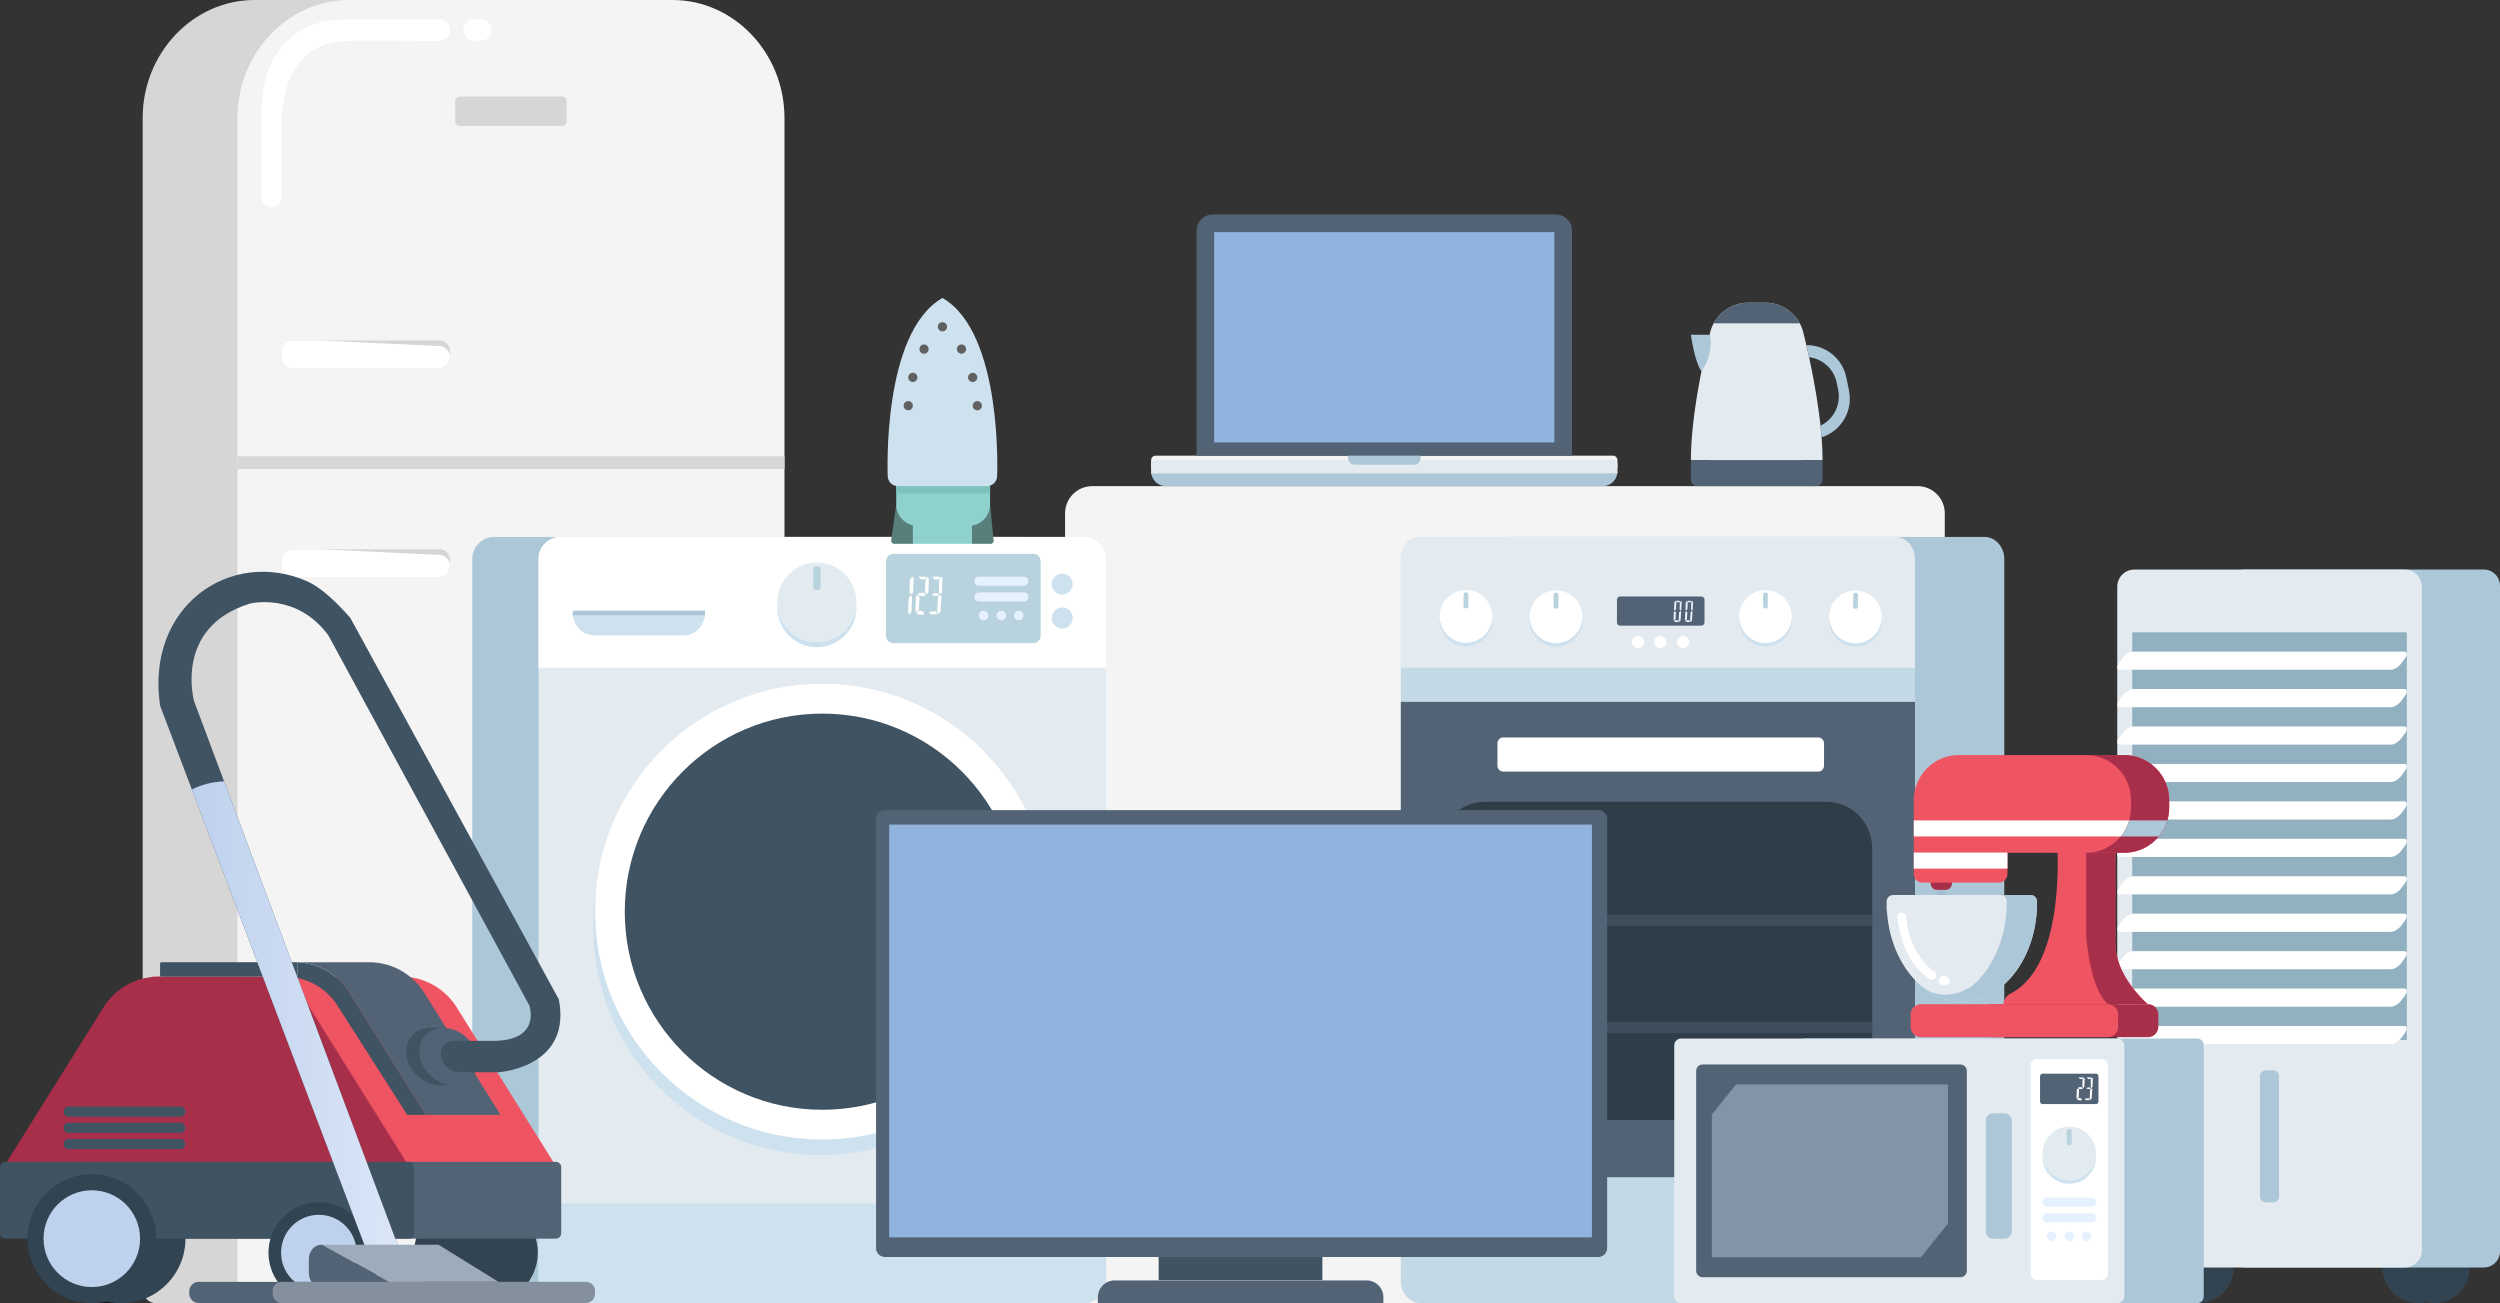<svg width="282" height="147" viewBox="0 0 282 147" fill="none" xmlns="http://www.w3.org/2000/svg">
<rect x="0" y="0" width="282" height="147" fill="#333333" stroke="none"/>
<g clip-path="url(#clip0_18701_72437)">
<path d="M216.31 54.837H123.201C121.51 54.837 120.139 56.212 120.139 57.907V143.925C120.139 145.62 121.51 146.995 123.201 146.995H216.31C218 146.995 219.371 145.62 219.371 143.925V57.907C219.371 56.212 218 54.837 216.31 54.837Z" fill="#F4F4F4"/>
<path d="M65.167 0H28.718C21.775 0 16.093 5.987 16.093 13.305V145.428C16.093 146.293 16.764 147 17.585 147H76.301C77.122 147 77.793 146.293 77.793 145.428V13.305C77.793 5.987 72.111 0 65.167 0Z" fill="#D7D6D6"/>
<path d="M75.863 0H39.414C32.47 0 26.788 5.987 26.788 13.305V145.428C26.788 146.293 27.46 147 28.28 147H86.997C87.817 147 88.489 146.293 88.489 145.428V13.305C88.489 5.987 82.807 0 75.863 0Z" fill="#F4F4F4"/>
<path d="M88.489 51.468H26.788V52.904H88.489V51.468Z" fill="#D7D6D6"/>
<path d="M50.77 39.606V40.334C50.77 40.995 50.231 41.536 49.572 41.536H32.947C32.288 41.536 31.749 40.995 31.749 40.334V39.606C31.749 38.946 32.288 38.405 32.947 38.405H49.572C49.988 38.405 50.356 38.621 50.571 38.946C50.698 39.135 50.77 39.363 50.77 39.605V39.606Z" fill="#D7D6D6"/>
<path d="M49.573 61.957H32.947C32.285 61.957 31.749 62.495 31.749 63.158V63.887C31.749 64.55 32.285 65.088 32.947 65.088H49.573C50.234 65.088 50.77 64.55 50.77 63.887V63.158C50.77 62.495 50.234 61.957 49.573 61.957Z" fill="#D7D6D6"/>
<path d="M49.775 2.197C47.972 2.193 46.17 2.189 44.368 2.186C44.368 2.186 44.368 2.186 44.367 2.186C43.153 2.184 41.938 2.18 40.724 2.178C38.754 2.174 36.726 2.18 34.904 2.931C32.724 3.83 31.043 5.765 30.239 7.988C29.46 10.142 29.461 12.489 29.471 14.782C29.472 14.972 29.473 15.162 29.474 15.352C29.477 16.009 29.48 16.665 29.483 17.322C29.479 17.346 29.476 17.37 29.474 17.395C29.471 17.427 29.469 17.46 29.469 17.492V22.221C29.469 22.306 29.479 22.389 29.497 22.468C29.611 22.977 30.066 23.361 30.606 23.361H30.615C31.241 23.361 31.752 22.848 31.752 22.221V17.492C31.752 17.446 31.748 17.401 31.743 17.356C31.741 16.933 31.74 16.509 31.738 16.086C31.737 15.811 31.736 15.535 31.736 15.259C31.739 13.556 31.797 11.845 32.236 10.205C32.748 8.298 33.847 6.467 35.568 5.507C37.213 4.59 39.191 4.573 41.074 4.579C42.151 4.583 43.229 4.587 44.306 4.591C44.306 4.591 44.306 4.591 44.306 4.591C46.017 4.596 47.728 4.602 49.438 4.608H49.558C50.225 4.608 50.77 4.061 50.77 3.392C50.77 2.798 50.339 2.3 49.774 2.197H49.775Z" fill="white"/>
<path d="M54.24 4.605H53.471C52.806 4.605 52.261 4.059 52.261 3.391C52.261 2.724 52.805 2.177 53.471 2.177H54.24C54.906 2.177 55.451 2.723 55.451 3.391C55.451 4.059 54.906 4.605 54.24 4.605Z" fill="white"/>
<path d="M50.404 39.402C50.179 39.176 49.867 39.035 49.524 39.035L36.12 38.405H32.947C32.288 38.405 31.749 38.945 31.749 39.606V40.334C31.749 40.995 32.288 41.536 32.947 41.536H49.523C50.209 41.536 50.77 40.973 50.77 40.285C50.77 39.941 50.63 39.629 50.404 39.402H50.404Z" fill="white"/>
<path d="M50.404 62.954C50.178 62.728 49.867 62.587 49.523 62.587L36.119 61.957H32.946C32.288 61.957 31.748 62.497 31.748 63.158V63.886C31.748 64.546 32.287 65.088 32.946 65.088H49.523C50.208 65.088 50.77 64.525 50.77 63.837C50.77 63.493 50.63 63.181 50.403 62.954H50.404Z" fill="white"/>
<path d="M63.416 10.886H51.862C51.582 10.886 51.355 11.114 51.355 11.394V13.694C51.355 13.975 51.582 14.202 51.862 14.202H63.416C63.696 14.202 63.923 13.975 63.923 13.694V11.394C63.923 11.114 63.696 10.886 63.416 10.886Z" fill="#D7D6D6"/>
<path d="M168.083 63.044V144.515C168.083 145.879 169.092 146.995 170.325 146.995H223.84C225.075 146.995 226.084 145.879 226.084 144.515V63.044C226.084 61.68 225.075 60.563 223.84 60.563H170.325C169.092 60.563 168.083 61.68 168.083 63.044Z" fill="#ABC7D8"/>
<path d="M158.011 63.044V144.515C158.011 145.879 159.02 146.995 160.253 146.995H213.768C215.003 146.995 216.011 145.879 216.011 144.515V63.044C216.011 61.68 215.003 60.563 213.768 60.563H160.253C159.02 60.563 158.011 61.68 158.011 63.044Z" fill="#C3D9E5"/>
<path d="M216.011 63.044V75.321H158.011V63.044C158.011 61.68 159.021 60.563 160.253 60.563H213.768C215.002 60.563 216.011 61.68 216.011 63.044Z" fill="#E3EAF0"/>
<path d="M162.387 69.541C162.387 69.606 162.389 69.671 162.394 69.735C162.494 71.29 163.784 72.522 165.359 72.522C166.935 72.522 168.225 71.291 168.325 69.735C168.329 69.671 168.332 69.606 168.332 69.541C168.332 67.894 167.001 66.56 165.359 66.56C163.718 66.56 162.387 67.894 162.387 69.541Z" fill="white"/>
<path d="M165.314 68.622H165.405C165.529 68.622 165.63 68.52 165.63 68.396V67.045C165.63 66.92 165.529 66.819 165.405 66.819H165.314C165.189 66.819 165.089 66.92 165.089 67.045V68.396C165.089 68.52 165.189 68.622 165.314 68.622Z" fill="#B8D3DD"/>
<path d="M162.387 69.929C162.387 71.575 163.718 72.91 165.359 72.91C167.001 72.91 168.332 71.575 168.332 69.929C168.332 69.864 168.33 69.799 168.325 69.735C168.225 71.291 166.935 72.522 165.359 72.522C163.784 72.522 162.494 71.291 162.394 69.735C162.39 69.799 162.387 69.864 162.387 69.929Z" fill="#CEE1EF"/>
<path d="M216.011 79.171H158.012V132.788H216.011V79.171Z" fill="#526375"/>
<path d="M172.546 69.573C172.546 69.639 172.549 69.704 172.554 69.767C172.653 71.323 173.943 72.554 175.519 72.554C177.095 72.554 178.385 71.323 178.485 69.767C178.489 69.703 178.492 69.639 178.492 69.573C178.492 67.926 177.16 66.592 175.519 66.592C173.878 66.592 172.546 67.926 172.546 69.573Z" fill="white"/>
<path d="M175.473 68.654H175.564C175.688 68.654 175.789 68.553 175.789 68.428V67.078C175.789 66.953 175.688 66.852 175.564 66.852H175.473C175.348 66.852 175.248 66.953 175.248 67.078V68.428C175.248 68.553 175.348 68.654 175.473 68.654Z" fill="#B8D3DD"/>
<path d="M172.546 69.961C172.546 71.607 173.878 72.942 175.519 72.942C177.16 72.942 178.492 71.607 178.492 69.961C178.492 69.896 178.489 69.83 178.485 69.767C178.385 71.323 177.095 72.554 175.519 72.554C173.943 72.554 172.653 71.323 172.554 69.767C172.55 69.831 172.546 69.896 172.546 69.961Z" fill="#CEE1EF"/>
<path d="M196.17 69.557C196.17 69.623 196.173 69.688 196.177 69.751C196.277 71.307 197.567 72.538 199.143 72.538C200.719 72.538 202.009 71.307 202.109 69.751C202.112 69.687 202.116 69.623 202.116 69.557C202.116 67.91 200.784 66.576 199.143 66.576C197.502 66.576 196.17 67.91 196.17 69.557Z" fill="white"/>
<path d="M199.097 68.638H199.188C199.312 68.638 199.413 68.537 199.413 68.412V67.062C199.413 66.937 199.312 66.836 199.188 66.836H199.097C198.972 66.836 198.872 66.937 198.872 67.062V68.412C198.872 68.537 198.972 68.638 199.097 68.638Z" fill="#B8D3DD"/>
<path d="M196.17 69.945C196.17 71.591 197.502 72.926 199.143 72.926C200.784 72.926 202.116 71.591 202.116 69.945C202.116 69.88 202.113 69.814 202.109 69.751C202.009 71.306 200.719 72.538 199.143 72.538C197.567 72.538 196.277 71.307 196.177 69.751C196.173 69.815 196.17 69.88 196.17 69.945Z" fill="#CEE1EF"/>
<path d="M206.329 69.589C206.329 69.654 206.332 69.719 206.336 69.783C206.436 71.338 207.726 72.57 209.302 72.57C210.878 72.57 212.168 71.339 212.268 69.783C212.271 69.719 212.275 69.654 212.275 69.589C212.275 67.942 210.943 66.608 209.302 66.608C207.661 66.608 206.329 67.942 206.329 69.589Z" fill="white"/>
<path d="M209.256 68.67H209.347C209.472 68.67 209.573 68.569 209.573 68.444V67.094C209.573 66.969 209.472 66.868 209.347 66.868H209.256C209.132 66.868 209.031 66.969 209.031 67.094V68.444C209.031 68.569 209.132 68.67 209.256 68.67Z" fill="#B8D3DD"/>
<path d="M206.329 69.978C206.329 71.623 207.661 72.959 209.302 72.959C210.943 72.959 212.275 71.623 212.275 69.978C212.275 69.912 212.272 69.847 212.268 69.784C212.168 71.339 210.878 72.571 209.302 72.571C207.726 72.571 206.436 71.34 206.336 69.784C206.332 69.848 206.329 69.912 206.329 69.978Z" fill="#CEE1EF"/>
<path d="M206.055 90.442H167.478C164.658 90.442 162.35 92.804 162.35 95.692V121.096C162.35 123.983 164.658 126.345 167.478 126.345H206.055C208.875 126.345 211.183 123.983 211.183 121.096V95.692C211.183 92.805 208.875 90.442 206.055 90.442Z" fill="#2F3D49"/>
<path d="M211.183 103.173H162.35V104.434H211.183V103.173Z" fill="#3D4D5B"/>
<path d="M211.183 115.27H162.35V116.531H211.183V115.27Z" fill="#3D4D5B"/>
<path d="M182.754 70.575H191.907C192.107 70.575 192.268 70.412 192.268 70.212V67.64C192.268 67.44 192.107 67.278 191.907 67.278H182.754C182.555 67.278 182.393 67.44 182.393 67.64V70.212C182.393 70.412 182.555 70.575 182.754 70.575Z" fill="#526375"/>
<path d="M184.786 73.12C185.167 73.12 185.475 72.81 185.475 72.429C185.475 72.047 185.167 71.738 184.786 71.738C184.406 71.738 184.097 72.047 184.097 72.429C184.097 72.81 184.406 73.12 184.786 73.12Z" fill="white"/>
<path d="M187.292 73.12C187.673 73.12 187.981 72.81 187.981 72.429C187.981 72.047 187.673 71.738 187.292 71.738C186.912 71.738 186.603 72.047 186.603 72.429C186.603 72.81 186.912 73.12 187.292 73.12Z" fill="white"/>
<path d="M189.875 73.12C190.256 73.12 190.564 72.81 190.564 72.429C190.564 72.047 190.256 71.738 189.875 71.738C189.495 71.738 189.186 72.047 189.186 72.429C189.186 72.81 189.495 73.12 189.875 73.12Z" fill="white"/>
<path d="M190.455 67.941L190.708 67.943L190.838 67.773L190.313 67.769L190.455 67.941Z" fill="#E6F1FF"/>
<path d="M190.76 67.99L190.913 67.773L190.976 67.882L190.938 68.756L190.862 68.885L190.754 68.797L190.76 67.99Z" fill="#E6F1FF"/>
<path d="M190.822 68.94L190.692 69.059L190.64 69.963L190.726 70.167L190.854 69.979L190.918 68.969L190.822 68.94Z" fill="#E6F1FF"/>
<path d="M190.585 69.977L190.667 70.166L190.229 70.164L190.115 70.053L190.307 69.949L190.585 69.977Z" fill="#E6F1FF"/>
<path d="M190.177 68.938L190.333 69.063L190.286 69.889C190.286 69.889 190.055 70.04 190.059 70.026C190.064 70.012 190.093 69.062 190.093 69.062C190.093 69.062 190.131 68.956 190.177 68.938H190.177Z" fill="#E6F1FF"/>
<path d="M190.385 67.943L190.337 68.74L190.19 68.885L190.115 68.739L190.159 67.904L190.253 67.774L190.385 67.943Z" fill="#E6F1FF"/>
<path d="M189.169 67.941L189.422 67.942L189.552 67.772L189.028 67.769L189.169 67.941Z" fill="#E6F1FF"/>
<path d="M189.474 67.988L189.627 67.773L189.691 67.882L189.652 68.756L189.575 68.884L189.468 68.796L189.474 67.988Z" fill="#E6F1FF"/>
<path d="M189.536 68.939L189.407 69.059L189.355 69.963L189.441 70.166L189.568 69.978L189.633 68.968L189.536 68.939Z" fill="#E6F1FF"/>
<path d="M189.299 69.976L189.381 70.166L188.944 70.163L188.829 70.051L189.021 69.948L189.299 69.976Z" fill="#E6F1FF"/>
<path d="M188.892 68.938L189.047 69.063L189 69.888C189 69.888 188.769 70.039 188.774 70.025C188.778 70.012 188.808 69.062 188.808 69.062C188.808 69.062 188.845 68.956 188.891 68.938H188.892Z" fill="#E6F1FF"/>
<path d="M189.099 67.942L189.051 68.739L188.905 68.884L188.829 68.739L188.873 67.904L188.967 67.773L189.099 67.942Z" fill="#E6F1FF"/>
<path d="M205.097 83.184H169.565C169.204 83.184 168.912 83.477 168.912 83.839V86.379C168.912 86.741 169.204 87.034 169.565 87.034H205.097C205.458 87.034 205.75 86.741 205.75 86.379V83.839C205.75 83.477 205.458 83.184 205.097 83.184Z" fill="white"/>
<path d="M117.293 63.044V144.515C117.293 145.879 116.18 146.995 114.819 146.995H55.746C54.383 146.995 53.27 145.879 53.27 144.515V63.044C53.27 61.68 54.384 60.563 55.746 60.563H114.819C116.18 60.563 117.293 61.68 117.293 63.044Z" fill="#ABC7D8"/>
<path d="M124.768 63.044V144.515C124.768 145.879 123.654 146.995 122.294 146.995H63.221C61.858 146.995 60.745 145.879 60.745 144.515V63.044C60.745 61.68 61.859 60.563 63.221 60.563H122.294C123.654 60.563 124.768 61.68 124.768 63.044Z" fill="#E3EAF0"/>
<path d="M118.399 102.84C118.399 104.17 118.297 105.478 118.104 106.756V106.758C116.222 119.097 105.591 128.552 92.757 128.552C78.595 128.552 67.116 117.04 67.116 102.84C67.116 102.104 67.147 101.378 67.207 100.659V100.657C68.312 87.477 79.328 77.127 92.757 77.127C106.918 77.127 118.399 88.638 118.399 102.84Z" fill="white"/>
<path d="M124.768 63.044V75.321H60.745V63.044C60.745 61.68 61.859 60.563 63.221 60.563H122.294C123.654 60.563 124.768 61.68 124.768 63.044Z" fill="white"/>
<path d="M116.546 62.476H100.777C100.313 62.476 99.937 62.853 99.937 63.318V71.701C99.937 72.166 100.313 72.543 100.777 72.543H116.546C117.009 72.543 117.386 72.166 117.386 71.701V63.318C117.386 62.853 117.009 62.476 116.546 62.476Z" fill="#B8D3DD"/>
<path d="M120.984 66.076C121.088 65.43 120.651 64.821 120.007 64.716C119.363 64.612 118.756 65.05 118.652 65.696C118.547 66.342 118.984 66.95 119.628 67.055C120.272 67.16 120.879 66.721 120.984 66.076Z" fill="#CEE1EF"/>
<path d="M120.984 69.904C121.088 69.258 120.651 68.649 120.007 68.545C119.363 68.44 118.756 68.878 118.652 69.524C118.547 70.17 118.984 70.778 119.628 70.883C120.272 70.988 120.879 70.549 120.984 69.904Z" fill="#CEE1EF"/>
<path d="M96.612 67.943C96.612 68.041 96.609 68.139 96.602 68.235C96.452 70.572 94.514 72.421 92.146 72.421C89.779 72.421 87.841 70.571 87.691 68.235C87.684 68.139 87.68 68.041 87.68 67.943C87.68 65.468 89.681 63.464 92.146 63.464C94.612 63.464 96.612 65.469 96.612 67.943Z" fill="#E2EBF0"/>
<path d="M79.527 68.881H64.606V69.454H79.527V68.881Z" fill="#ABC7D8"/>
<path d="M75.061 69.454H64.606C64.606 69.454 64.934 71.675 67.115 71.675H77.018C79.2 71.675 79.527 69.454 79.527 69.454H75.061Z" fill="#CEE1EF"/>
<path d="M92.079 63.855H92.215C92.402 63.855 92.554 64.007 92.554 64.195V66.223C92.554 66.41 92.402 66.562 92.215 66.562H92.079C91.892 66.562 91.74 66.41 91.74 66.223V64.195C91.74 64.007 91.892 63.855 92.079 63.855Z" fill="#B8D3DD"/>
<path d="M92.757 125.184C105.063 125.184 115.04 115.18 115.04 102.839C115.04 90.498 105.063 80.494 92.757 80.494C80.45 80.494 70.474 90.498 70.474 102.839C70.474 115.18 80.45 125.184 92.757 125.184Z" fill="#405363"/>
<path d="M118.104 106.757C116.999 119.937 105.981 130.287 92.554 130.287C78.391 130.287 66.912 118.774 66.912 104.574C66.912 103.244 67.014 101.935 67.207 100.658C67.147 101.377 67.116 102.104 67.116 102.839C67.116 117.039 78.595 128.552 92.757 128.552C105.591 128.552 116.222 119.097 118.104 106.757Z" fill="#CEE1EF"/>
<path d="M96.612 68.527C96.612 70.999 94.612 73.005 92.146 73.005C89.681 73.005 87.68 70.999 87.68 68.527C87.68 68.429 87.684 68.331 87.691 68.235C87.841 70.572 89.779 72.421 92.146 72.421C94.514 72.421 96.452 70.571 96.602 68.235C96.609 68.331 96.612 68.429 96.612 68.527Z" fill="#CEE1EF"/>
<path d="M124.768 135.747V144.515C124.768 145.879 123.654 146.995 122.294 146.995H63.221C61.858 146.995 60.745 145.879 60.745 144.515V135.747H124.768Z" fill="#CEE1EF"/>
<path d="M102.888 65.044L102.641 65.443L102.591 66.85C102.591 66.85 102.679 66.981 102.802 67.015C102.802 67.015 102.932 67.015 102.999 66.795L103.057 65.43C103.057 65.43 103.109 65.103 102.888 65.045V65.044Z" fill="white"/>
<path d="M102.784 67.162L102.505 67.405L102.43 68.959L102.574 69.328C102.574 69.328 102.776 69.15 102.808 68.969L102.89 67.342C102.89 67.342 102.883 67.219 102.785 67.161L102.784 67.162Z" fill="white"/>
<path d="M103.454 67.117L103.73 67.34L103.646 68.803C103.646 68.803 103.237 69.07 103.245 69.046C103.254 69.022 103.306 67.337 103.306 67.337C103.306 67.337 103.372 67.15 103.454 67.117H103.454Z" fill="white"/>
<path d="M103.719 68.861L103.325 69.112C103.325 69.112 103.503 69.35 103.756 69.336L104.262 69.339L104.109 68.938C104.109 68.938 103.792 68.919 103.719 68.861Z" fill="white"/>
<path d="M103.732 66.866L104.23 66.869L104.441 67.067L104.277 67.221L103.763 67.218L103.495 67.04L103.732 66.866Z" fill="white"/>
<path d="M104.402 65.439L104.329 66.747L104.563 67.026L104.72 66.782L104.779 65.302L104.634 65.056L104.402 65.439Z" fill="white"/>
<path d="M104.56 65.056L104.338 65.357L103.914 65.354L103.582 65.049L104.56 65.056Z" fill="white"/>
<path d="M105.416 65.352L105.864 65.355L106.095 65.054L105.165 65.048L105.416 65.352Z" fill="white"/>
<path d="M105.921 65.437L106.193 65.054L106.306 65.248L106.238 66.797L106.102 67.025L105.911 66.868L105.921 65.437Z" fill="white"/>
<path d="M105.959 67.081L105.797 66.924L105.34 66.922L105.103 67.075L105.346 67.216L105.737 67.219L105.959 67.081Z" fill="white"/>
<path d="M106.032 67.123L105.802 67.334L105.709 68.937L105.863 69.297L106.089 68.963L106.203 67.173L106.032 67.123Z" fill="white"/>
<path d="M105.612 68.96L105.707 69.297L104.981 69.291L104.779 69.094L105.171 68.957L105.612 68.96Z" fill="white"/>
<path d="M115.496 66.08H110.416C110.134 66.08 109.904 65.849 109.904 65.567C109.904 65.285 110.134 65.054 110.416 65.054H115.496C115.777 65.054 116.008 65.285 116.008 65.567C116.008 65.849 115.777 66.08 115.496 66.08Z" fill="#E6F1FF"/>
<path d="M115.496 67.851H110.416C110.134 67.851 109.904 67.62 109.904 67.338C109.904 67.056 110.134 66.825 110.416 66.825H115.496C115.777 66.825 116.008 67.056 116.008 67.338C116.008 67.62 115.777 67.851 115.496 67.851Z" fill="#E6F1FF"/>
<path d="M115.288 69.808C115.498 69.598 115.498 69.257 115.288 69.046C115.078 68.836 114.738 68.836 114.528 69.046C114.318 69.257 114.318 69.598 114.528 69.808C114.738 70.019 115.078 70.019 115.288 69.808Z" fill="#E6F1FF"/>
<path d="M113.077 69.957C113.366 69.889 113.545 69.599 113.477 69.309C113.409 69.019 113.119 68.84 112.831 68.909C112.542 68.977 112.363 69.267 112.431 69.557C112.499 69.846 112.789 70.025 113.077 69.957Z" fill="#E6F1FF"/>
<path d="M111.031 69.954C111.324 69.906 111.523 69.629 111.475 69.336C111.428 69.042 111.152 68.843 110.859 68.89C110.566 68.938 110.367 69.215 110.414 69.508C110.462 69.802 110.738 70.001 111.031 69.954Z" fill="#E6F1FF"/>
<path d="M149.164 139.866H130.696V144.43H149.164V139.866Z" fill="#405363"/>
<path d="M156.032 146.324V146.996H123.828V146.324C123.828 145.282 124.677 144.431 125.716 144.431H154.145C155.182 144.431 156.032 145.282 156.032 146.324Z" fill="#E7E1E5"/>
<path d="M156.045 146.328V147.001H123.84V146.328C123.84 145.287 124.69 144.435 125.728 144.435H154.157C155.195 144.435 156.045 145.287 156.045 146.328Z" fill="#526375"/>
<path d="M180.287 91.384H99.822C99.269 91.384 98.82 91.833 98.82 92.388V140.783C98.82 141.338 99.269 141.788 99.822 141.788H180.287C180.84 141.788 181.288 141.338 181.288 140.783V92.388C181.288 91.833 180.84 91.384 180.287 91.384Z" fill="#526375"/>
<path d="M179.569 93.013H100.303V139.58H179.569V93.013Z" fill="#91B4DE"/>
<path d="M274.574 146.995C276.789 146.995 278.584 145.194 278.584 142.973C278.584 140.753 276.789 138.952 274.574 138.952C272.359 138.952 270.564 140.753 270.564 142.973C270.564 145.194 272.359 146.995 274.574 146.995Z" fill="#324451"/>
<path d="M272.747 146.995C274.962 146.995 276.758 145.194 276.758 142.973C276.758 140.753 274.962 138.952 272.747 138.952C270.533 138.952 268.737 140.753 268.737 142.973C268.737 145.194 270.533 146.995 272.747 146.995Z" fill="#324451"/>
<path d="M247.95 146.995C250.165 146.995 251.96 145.194 251.96 142.973C251.96 140.753 250.165 138.952 247.95 138.952C245.735 138.952 243.94 140.753 243.94 142.973C243.94 145.194 245.735 146.995 247.95 146.995Z" fill="#324451"/>
<path d="M246.123 146.995C248.338 146.995 250.134 145.194 250.134 142.973C250.134 140.753 248.338 138.952 246.123 138.952C243.909 138.952 242.113 140.753 242.113 142.973C242.113 145.194 243.909 146.995 246.123 146.995Z" fill="#324451"/>
<path d="M280.177 64.242H253.247C252.24 64.242 251.424 65.061 251.424 66.071V141.145C251.424 142.155 252.24 142.974 253.247 142.974H280.177C281.184 142.974 282 142.155 282 141.145V66.071C282 65.061 281.184 64.242 280.177 64.242Z" fill="#ABC7D8"/>
<path d="M271.258 64.242H240.76C239.693 64.242 238.827 65.11 238.827 66.18V141.035C238.827 142.106 239.693 142.974 240.76 142.974H271.258C272.326 142.974 273.191 142.106 273.191 141.035V66.18C273.191 65.11 272.326 64.242 271.258 64.242Z" fill="#E3EAF0"/>
<path d="M271.492 71.323H240.512V117.31H271.492V71.323Z" fill="#91B1C1"/>
<path d="M269.71 75.547H239.132C238.776 75.547 238.724 75.214 239.017 74.807L239.428 74.237C239.721 73.831 240.253 73.498 240.609 73.498H271.186C271.543 73.498 271.594 73.831 271.301 74.237L270.891 74.807C270.597 75.214 270.066 75.547 269.71 75.547Z" fill="white"/>
<path d="M269.71 79.77H239.132C238.776 79.77 238.724 79.437 239.017 79.031L239.428 78.461C239.721 78.054 240.253 77.721 240.609 77.721H271.186C271.543 77.721 271.594 78.054 271.301 78.461L270.891 79.031C270.597 79.437 270.066 79.77 269.71 79.77Z" fill="white"/>
<path d="M269.71 83.994H239.132C238.776 83.994 238.724 83.661 239.017 83.254L239.428 82.685C239.721 82.278 240.253 81.945 240.609 81.945H271.186C271.543 81.945 271.594 82.278 271.301 82.685L270.891 83.254C270.597 83.661 270.066 83.994 269.71 83.994Z" fill="white"/>
<path d="M269.71 88.218H239.132C238.776 88.218 238.724 87.885 239.017 87.478L239.428 86.908C239.721 86.501 240.253 86.168 240.609 86.168H271.186C271.543 86.168 271.594 86.501 271.301 86.908L270.891 87.478C270.597 87.885 270.066 88.218 269.71 88.218Z" fill="white"/>
<path d="M269.71 92.442H239.132C238.776 92.442 238.724 92.109 239.017 91.702L239.428 91.132C239.721 90.726 240.253 90.393 240.609 90.393H271.186C271.543 90.393 271.594 90.726 271.301 91.132L270.891 91.702C270.597 92.109 270.066 92.442 269.71 92.442Z" fill="white"/>
<path d="M269.71 96.665H239.132C238.776 96.665 238.724 96.332 239.017 95.925L239.428 95.356C239.721 94.949 240.253 94.616 240.609 94.616H271.186C271.543 94.616 271.594 94.949 271.301 95.356L270.891 95.925C270.597 96.332 270.066 96.665 269.71 96.665Z" fill="white"/>
<path d="M269.71 100.889H239.132C238.776 100.889 238.724 100.556 239.017 100.149L239.428 99.58C239.721 99.173 240.253 98.84 240.609 98.84H271.186C271.543 98.84 271.594 99.173 271.301 99.58L270.891 100.149C270.597 100.556 270.066 100.889 269.71 100.889Z" fill="white"/>
<path d="M269.71 105.112H239.132C238.776 105.112 238.724 104.779 239.017 104.372L239.428 103.803C239.721 103.396 240.253 103.063 240.609 103.063H271.186C271.543 103.063 271.594 103.396 271.301 103.803L270.891 104.372C270.597 104.779 270.066 105.112 269.71 105.112Z" fill="white"/>
<path d="M269.71 109.336H239.132C238.776 109.336 238.724 109.003 239.017 108.596L239.428 108.026C239.721 107.62 240.253 107.287 240.609 107.287H271.186C271.543 107.287 271.594 107.62 271.301 108.026L270.891 108.596C270.597 109.003 270.066 109.336 269.71 109.336Z" fill="white"/>
<path d="M269.71 113.559H239.132C238.776 113.559 238.724 113.226 239.017 112.82L239.428 112.25C239.721 111.843 240.253 111.51 240.609 111.51H271.186C271.543 111.51 271.594 111.843 271.301 112.25L270.891 112.82C270.597 113.226 270.066 113.559 269.71 113.559Z" fill="white"/>
<path d="M269.71 117.783H239.132C238.776 117.783 238.724 117.45 239.017 117.043L239.428 116.474C239.721 116.067 240.253 115.734 240.609 115.734H271.186C271.543 115.734 271.594 116.067 271.301 116.474L270.891 117.043C270.597 117.45 270.066 117.783 269.71 117.783Z" fill="white"/>
<path d="M256.405 120.736H255.599C255.228 120.736 254.927 121.038 254.927 121.411V134.951C254.927 135.323 255.228 135.625 255.599 135.625H256.405C256.777 135.625 257.078 135.323 257.078 134.951V121.411C257.078 121.038 256.777 120.736 256.405 120.736Z" fill="#ABC7D8"/>
<path d="M247.842 117.145H203.581C203.173 117.145 202.842 117.477 202.842 117.886V146.259C202.842 146.668 203.173 147 203.581 147H247.842C248.25 147 248.581 146.668 248.581 146.259V117.886C248.581 117.477 248.25 117.145 247.842 117.145Z" fill="#ABC7D8"/>
<path d="M238.844 117.145H189.631C189.201 117.145 188.853 117.494 188.853 117.925V146.22C188.853 146.651 189.201 147 189.631 147H238.844C239.273 147 239.621 146.651 239.621 146.22V117.925C239.621 117.494 239.273 117.145 238.844 117.145Z" fill="#E3EAF0"/>
<path d="M226.112 125.585H224.818C224.367 125.585 224.002 125.952 224.002 126.404V138.91C224.002 139.363 224.367 139.729 224.818 139.729H226.112C226.563 139.729 226.929 139.363 226.929 138.91V126.404C226.929 125.952 226.563 125.585 226.112 125.585Z" fill="#ABC7D8"/>
<path d="M237.051 119.445H229.774C229.374 119.445 229.051 119.77 229.051 120.17V143.661C229.051 144.062 229.374 144.387 229.774 144.387H237.051C237.45 144.387 237.774 144.062 237.774 143.661V120.17C237.774 119.77 237.45 119.445 237.051 119.445Z" fill="white"/>
<path d="M236.425 121.112H230.4C230.244 121.112 230.117 121.239 230.117 121.396V124.257C230.117 124.413 230.244 124.541 230.4 124.541H236.425C236.581 124.541 236.708 124.413 236.708 124.257V121.396C236.708 121.239 236.581 121.112 236.425 121.112Z" fill="#526375"/>
<path d="M234.354 122.781L234.52 122.916L234.47 123.799C234.47 123.799 234.223 123.96 234.228 123.945C234.233 123.93 234.264 122.914 234.264 122.914C234.264 122.914 234.305 122.801 234.354 122.781Z" fill="white"/>
<path d="M234.514 123.833L234.277 123.985C234.277 123.985 234.384 124.129 234.536 124.12L234.841 124.122L234.749 123.88C234.749 123.88 234.557 123.869 234.514 123.834V123.833Z" fill="white"/>
<path d="M234.521 122.63L234.822 122.632L234.949 122.751L234.85 122.844L234.54 122.842L234.378 122.735L234.521 122.63Z" fill="white"/>
<path d="M234.926 121.769L234.881 122.558L235.023 122.727L235.117 122.58L235.153 121.686L235.065 121.538L234.926 121.769Z" fill="white"/>
<path d="M235.021 121.537L234.887 121.719L234.631 121.717L234.43 121.533L235.021 121.537Z" fill="white"/>
<path d="M235.537 121.716L235.808 121.718L235.947 121.537L235.386 121.533L235.537 121.716Z" fill="white"/>
<path d="M235.842 121.768L236.006 121.537L236.074 121.654L236.033 122.588L235.951 122.726L235.836 122.631L235.842 121.768Z" fill="white"/>
<path d="M235.865 122.76L235.767 122.665L235.491 122.663L235.348 122.756L235.495 122.841L235.731 122.843L235.865 122.76Z" fill="white"/>
<path d="M235.909 122.785L235.771 122.912L235.715 123.879L235.806 124.097L235.943 123.895L236.012 122.815L235.909 122.785Z" fill="white"/>
<path d="M235.655 123.894L235.713 124.096L235.275 124.093L235.153 123.974L235.39 123.892L235.655 123.894Z" fill="white"/>
<path d="M221.86 120.8V143.345C221.86 143.744 221.534 144.071 221.137 144.071H192.048C191.652 144.068 191.329 143.742 191.329 143.345V120.8C191.329 120.401 191.654 120.075 192.052 120.075H221.137C221.534 120.075 221.86 120.401 221.86 120.8Z" fill="#526375"/>
<path opacity="0.42" d="M219.738 122.325V138.016L216.668 141.825H193.097V125.715L195.828 122.325H219.738Z" fill="#C1DCEA"/>
<path d="M235.953 136.115H230.873C230.591 136.115 230.361 135.884 230.361 135.602C230.361 135.32 230.591 135.089 230.873 135.089H235.953C236.234 135.089 236.465 135.32 236.465 135.602C236.465 135.884 236.234 136.115 235.953 136.115Z" fill="#E6F1FF"/>
<path d="M235.953 136.86H230.872C230.589 136.86 230.36 137.09 230.36 137.373V137.374C230.36 137.657 230.589 137.887 230.872 137.887H235.953C236.235 137.887 236.465 137.657 236.465 137.374V137.373C236.465 137.09 236.235 136.86 235.953 136.86Z" fill="#E6F1FF"/>
<path d="M235.485 139.998C235.774 139.929 235.953 139.639 235.885 139.35C235.816 139.06 235.527 138.881 235.238 138.949C234.949 139.017 234.771 139.308 234.839 139.597C234.907 139.887 235.196 140.066 235.485 139.998Z" fill="#E6F1FF"/>
<path d="M233.532 139.998C233.821 139.929 234 139.639 233.932 139.35C233.863 139.06 233.574 138.881 233.285 138.949C232.997 139.017 232.818 139.308 232.886 139.597C232.954 139.887 233.243 140.066 233.532 139.998Z" fill="#E6F1FF"/>
<path d="M231.779 139.843C231.989 139.632 231.989 139.291 231.779 139.081C231.569 138.871 231.229 138.871 231.019 139.081C230.809 139.291 230.809 139.632 231.019 139.843C231.229 140.053 231.569 140.053 231.779 139.843Z" fill="#E6F1FF"/>
<path d="M236.428 130.109C236.428 130.175 236.426 130.241 236.421 130.306C236.32 131.884 235.011 133.133 233.412 133.133C231.814 133.133 230.505 131.884 230.404 130.306C230.4 130.241 230.397 130.175 230.397 130.109C230.397 128.438 231.747 127.084 233.412 127.084C235.078 127.084 236.428 128.438 236.428 130.109Z" fill="#E2EBF0"/>
<path d="M233.459 127.348H233.366C233.24 127.348 233.138 127.45 233.138 127.577V128.947C233.138 129.073 233.24 129.176 233.366 129.176H233.459C233.585 129.176 233.687 129.073 233.687 128.947V127.577C233.687 127.45 233.585 127.348 233.459 127.348Z" fill="#B8D3DD"/>
<path d="M236.428 130.502C236.428 132.172 235.078 133.527 233.412 133.527C231.747 133.527 230.397 132.172 230.397 130.502C230.397 130.436 230.399 130.37 230.404 130.305C230.505 131.884 231.814 133.132 233.412 133.132C235.011 133.132 236.32 131.883 236.421 130.305C236.425 130.37 236.428 130.436 236.428 130.502Z" fill="#CEE1EF"/>
<path d="M102.97 61.341H100.768C100.768 61.341 100.401 61.187 100.554 60.758L101.097 56.916L104.378 58.427L102.97 61.341Z" fill="#597F7C"/>
<path d="M109.641 61.341H111.843C111.843 61.341 112.21 61.187 112.057 60.758L111.681 56.916L108.233 58.427L109.641 61.341Z" fill="#597F7C"/>
<path d="M109.286 52.138H103.491C102.174 52.138 101.097 53.219 101.097 54.539V56.915C101.097 58.056 101.902 59.016 102.97 59.257V61.34H109.639V59.287C110.789 59.114 111.68 58.115 111.68 56.915V54.539C111.68 53.219 110.602 52.138 109.286 52.138H109.286Z" fill="#8FD2CD"/>
<path d="M111.681 54.539H101.097V55.665H111.681V54.539Z" fill="#7DC4BD"/>
<path d="M106.306 33.611C99.446 37.537 100.134 53.645 100.134 53.645V53.683C100.134 54.318 100.652 54.837 101.285 54.837H111.326C111.959 54.837 112.477 54.318 112.477 53.683V53.645C112.477 53.645 113.165 37.537 106.305 33.611H106.306Z" fill="#CEE1EF"/>
<path d="M106.823 36.948C106.869 36.664 106.677 36.396 106.393 36.349C106.11 36.303 105.842 36.496 105.796 36.781C105.75 37.065 105.943 37.333 106.226 37.38C106.51 37.426 106.777 37.233 106.823 36.948Z" fill="#606060"/>
<path d="M104.233 39.9C104.52 39.9 104.753 39.666 104.753 39.378C104.753 39.09 104.52 38.856 104.233 38.856C103.946 38.856 103.713 39.09 103.713 39.378C103.713 39.666 103.946 39.9 104.233 39.9Z" fill="#606060"/>
<path d="M103.335 42.937C103.538 42.733 103.538 42.403 103.335 42.199C103.132 41.995 102.803 41.995 102.599 42.199C102.396 42.403 102.396 42.733 102.599 42.937C102.803 43.141 103.132 43.141 103.335 42.937Z" fill="#606060"/>
<path d="M102.965 45.844C103.011 45.559 102.818 45.291 102.535 45.245C102.251 45.199 101.984 45.392 101.938 45.676C101.892 45.961 102.084 46.229 102.368 46.275C102.651 46.321 102.919 46.128 102.965 45.844Z" fill="#606060"/>
<path d="M108.455 39.9C108.742 39.9 108.975 39.666 108.975 39.378C108.975 39.09 108.742 38.856 108.455 38.856C108.167 38.856 107.934 39.09 107.934 39.378C107.934 39.666 108.167 39.9 108.455 39.9Z" fill="#606060"/>
<path d="M109.84 43.08C110.12 43.014 110.293 42.733 110.227 42.453C110.161 42.172 109.881 41.998 109.601 42.065C109.321 42.131 109.148 42.412 109.214 42.692C109.28 42.973 109.56 43.147 109.84 43.08Z" fill="#606060"/>
<path d="M110.359 46.271C110.638 46.205 110.812 45.924 110.746 45.643C110.68 45.363 110.399 45.189 110.12 45.255C109.84 45.321 109.667 45.602 109.733 45.883C109.799 46.163 110.079 46.337 110.359 46.271Z" fill="#606060"/>
<path d="M58.998 145.332C61.217 143.107 61.217 139.5 58.998 137.275C56.779 135.05 53.182 135.05 50.964 137.275C48.745 139.5 48.745 143.107 50.964 145.332C53.182 147.556 56.779 147.556 58.998 145.332Z" fill="#324451"/>
<path d="M54.981 135.606H52.393V147H54.981V135.606Z" fill="#13121C"/>
<path d="M56.41 145.332C58.629 143.107 58.629 139.5 56.41 137.275C54.192 135.05 50.594 135.05 48.376 137.275C46.157 139.5 46.157 143.107 48.376 145.332C50.594 147.556 54.192 147.556 56.41 145.332Z" fill="#324451"/>
<path d="M13.662 132.441H10.355V147H13.662V132.441Z" fill="#13121C"/>
<path d="M42.57 145.332C44.788 143.107 44.788 139.5 42.57 137.275C40.351 135.05 36.754 135.05 34.535 137.275C32.317 139.5 32.317 143.107 34.535 145.332C36.754 147.556 40.351 147.556 42.57 145.332Z" fill="#13121C"/>
<path d="M62.585 131.343L52.059 114.508L51.646 113.849V113.847C51.56 113.7 51.471 113.557 51.377 113.417C50.055 111.46 47.821 110.167 45.299 110.167H17.164V137.295H56.074C59.452 137.295 62.253 134.692 62.581 131.388H62.613L62.585 131.343Z" fill="#EF5463"/>
<path d="M62.703 131.056H17.195C16.863 131.056 16.593 131.326 16.593 131.66V139.117C16.593 139.45 16.863 139.721 17.195 139.721H62.703C63.035 139.721 63.305 139.45 63.305 139.117V131.66C63.305 131.326 63.035 131.056 62.703 131.056Z" fill="#526375"/>
<path d="M38.552 135.606H35.964V147H38.552V135.606Z" fill="#13121C"/>
<path d="M13.662 147C17.671 147 20.921 143.741 20.921 139.721C20.921 135.7 17.671 132.441 13.662 132.441C9.653 132.441 6.403 135.7 6.403 139.721C6.403 143.741 9.653 147 13.662 147Z" fill="#324451"/>
<path d="M45.992 131.343L35.466 114.508L35.053 113.849V113.847C34.967 113.7 34.878 113.557 34.784 113.417C33.462 111.46 31.227 110.167 28.706 110.167H17.886C15.365 110.167 13.13 111.46 11.808 113.417C11.715 113.556 11.626 113.697 11.543 113.842L11.539 113.847L11.127 114.508L0.598 131.343L0.571 131.388H0.604C0.931 134.692 3.733 137.295 7.111 137.295H39.481C42.859 137.295 45.66 134.692 45.988 131.388H46.02L45.992 131.343Z" fill="#A82F49"/>
<path d="M46.11 131.056H0.602C0.27 131.056 0 131.326 0 131.66V139.117C0 139.45 0.27 139.721 0.602 139.721H46.11C46.442 139.721 46.712 139.45 46.712 139.117V131.66C46.712 131.326 46.442 131.056 46.11 131.056Z" fill="#405363"/>
<path d="M10.355 147C14.365 147 17.614 143.741 17.614 139.721C17.614 135.7 14.365 132.441 10.355 132.441C6.346 132.441 3.096 135.7 3.096 139.721C3.096 143.741 6.346 147 10.355 147Z" fill="#324451"/>
<path d="M10.355 145.18C13.362 145.18 15.8 142.736 15.8 139.721C15.8 136.706 13.362 134.262 10.355 134.262C7.349 134.262 4.911 136.706 4.911 139.721C4.911 142.736 7.349 145.18 10.355 145.18Z" fill="#BED1ED"/>
<path d="M39.982 145.332C42.2 143.107 42.2 139.5 39.982 137.275C37.763 135.05 34.166 135.05 31.947 137.275C29.729 139.5 29.729 143.107 31.947 145.332C34.166 147.556 37.763 147.556 39.982 145.332Z" fill="#324451"/>
<path d="M38.977 144.324C40.641 142.656 40.641 139.951 38.977 138.282C37.313 136.613 34.616 136.613 32.952 138.282C31.288 139.951 31.288 142.656 32.952 144.324C34.616 145.993 37.313 145.993 38.977 144.324Z" fill="#BED1ED"/>
<path d="M20.368 124.816H7.738C7.432 124.816 7.184 125.065 7.184 125.371V125.407C7.184 125.713 7.432 125.962 7.738 125.962H20.368C20.674 125.962 20.921 125.713 20.921 125.407V125.371C20.921 125.065 20.674 124.816 20.368 124.816Z" fill="#405363"/>
<path d="M20.353 128.474H7.723C7.417 128.474 7.169 128.722 7.169 129.029V129.064C7.169 129.371 7.417 129.619 7.723 129.619H20.353C20.659 129.619 20.907 129.371 20.907 129.064V129.029C20.907 128.722 20.659 128.474 20.353 128.474Z" fill="#405363"/>
<path d="M20.353 126.645H7.723C7.417 126.645 7.169 126.893 7.169 127.2V127.235C7.169 127.541 7.417 127.79 7.723 127.79H20.353C20.659 127.79 20.907 127.541 20.907 127.235V127.2C20.907 126.893 20.659 126.645 20.353 126.645Z" fill="#405363"/>
<path d="M33.561 108.683V110.022C33.561 110.102 33.496 110.166 33.417 110.166H18.199C18.12 110.166 18.055 110.102 18.055 110.022V108.683C18.055 108.604 18.12 108.539 18.199 108.539H33.417C33.427 108.539 33.438 108.54 33.447 108.542C33.512 108.557 33.561 108.615 33.561 108.683Z" fill="#405363"/>
<path d="M48.041 125.754H45.932L38.586 114.247L38.191 113.628V113.627C38.108 113.489 38.022 113.354 37.932 113.223C36.664 111.382 34.519 110.167 32.099 110.167H33.418C33.497 110.167 33.562 110.102 33.562 110.023V108.684C33.562 108.615 33.513 108.557 33.448 108.543C35.88 108.615 38.026 109.889 39.309 111.79C39.404 111.93 39.493 112.073 39.578 112.22V112.221L39.991 112.88L48.041 125.754Z" fill="#405363"/>
<path d="M56.462 125.754H48.041L39.991 112.88L39.579 112.221V112.22C39.493 112.073 39.404 111.93 39.309 111.79C37.987 109.833 35.753 108.54 33.231 108.54H41.652C44.174 108.54 46.409 109.833 47.73 111.79C47.824 111.93 47.914 112.073 47.999 112.22V112.221L48.412 112.88L56.462 125.754Z" fill="#526375"/>
<path d="M52.344 119.179C52.102 117.846 51.091 116.7 49.853 116.201L49.805 115.935H48.519C46.732 115.935 45.548 117.387 45.874 119.179C46.2 120.97 47.912 122.423 49.699 122.423H50.984L50.936 122.157C51.992 121.658 52.587 120.513 52.344 119.179Z" fill="#405363"/>
<path d="M53.628 120.949C53.213 121.836 52.32 122.423 51.184 122.423C50.048 122.423 48.943 121.836 48.205 120.949C47.782 120.44 47.479 119.832 47.36 119.179C47.239 118.513 47.326 117.893 47.576 117.378C47.998 116.508 48.883 115.935 50.005 115.935C51.127 115.935 52.219 116.508 52.958 117.378C53.395 117.893 53.709 118.513 53.83 119.179C53.948 119.832 53.866 120.44 53.629 120.949H53.628Z" fill="#526375"/>
<path d="M63.041 112.739V112.737L39.516 69.697C37.708 67.644 36.042 66.18 34.632 65.563C25.987 61.781 16.41 68.4 18.055 79.591L21.64 89.05L43.591 146.977H47.305L25.275 88.132L21.901 79.118C21.901 79.118 19.543 70.764 28.188 68.085C28.188 68.085 33.453 66.745 37.068 71.71C37.069 71.712 37.072 71.714 37.072 71.716L37.066 71.721L59.705 113.408C59.78 113.629 60.983 117.408 55.594 117.41C55.593 117.41 55.591 117.41 55.59 117.41H51.179C50.209 117.41 49.56 118.206 49.737 119.179C49.914 120.152 50.852 120.948 51.823 120.948H56.233C56.354 120.948 56.468 120.936 56.578 120.913C58.128 120.716 64.329 119.5 63.04 112.739H63.041Z" fill="#405363"/>
<path d="M47.305 146.977H43.591L21.64 89.05C22.628 88.555 23.83 88.199 25.275 88.131L47.305 146.977Z" fill="url(#paint0_linear_18701_72437)"/>
<path d="M43.89 144.591L36.325 140.409H49.476L56.227 144.591H43.89Z" fill="#9DABBA"/>
<path d="M59.703 144.591H22.41C21.824 144.591 21.349 145.067 21.349 145.655V145.913C21.349 146.501 21.824 146.977 22.41 146.977H59.703C60.289 146.977 60.764 146.501 60.764 145.913V145.655C60.764 145.067 60.289 144.591 59.703 144.591Z" fill="#526375"/>
<path d="M43.89 144.591L36.239 145.189C35.467 145.189 34.835 144.465 34.835 143.579V142.018C34.835 141.133 35.468 140.408 36.239 140.408H36.325L43.89 144.59V144.591Z" fill="#526375"/>
<path d="M66.099 144.591H31.775C31.212 144.591 30.756 145.048 30.756 145.612V145.956C30.756 146.52 31.212 146.977 31.775 146.977H66.099C66.662 146.977 67.118 146.52 67.118 145.956V145.612C67.118 145.048 66.662 144.591 66.099 144.591Z" fill="#85909E"/>
<path d="M182.448 51.907V52.882C182.448 52.882 182.448 52.888 182.448 52.891H129.847C129.847 52.887 129.847 52.883 129.847 52.879V51.907C129.847 51.627 130.076 51.398 130.355 51.398H181.941C182.221 51.398 182.449 51.627 182.449 51.907L182.448 51.907Z" fill="#F3F3F3"/>
<path d="M182.447 53.167V53.176C182.447 53.633 182.261 54.048 181.961 54.349C181.661 54.65 181.247 54.837 180.791 54.837H131.503C130.592 54.837 129.846 54.089 129.846 53.176H182.447C182.447 53.176 182.447 53.17 182.447 53.166V53.167Z" fill="#ABC7D8"/>
<path d="M177.32 26.004V51.398H134.975V27.987C134.975 27.987 134.975 27.985 134.975 27.984V26.004C134.975 25.009 135.786 24.195 136.778 24.195H175.517C175.916 24.195 176.285 24.326 176.584 24.548C177.03 24.878 177.321 25.409 177.321 26.004H177.32Z" fill="#526375"/>
<path d="M175.335 26.185H136.959V49.905H175.335V26.185Z" fill="#91B4DE"/>
<path d="M182.448 52.419V53.394C182.448 53.394 182.448 53.4 182.448 53.403H129.847C129.847 53.399 129.847 53.395 129.847 53.391V52.419C129.847 52.138 130.076 51.909 130.355 51.909H181.941C182.221 51.909 182.449 52.138 182.449 52.419L182.448 52.419Z" fill="#E3EAF0"/>
<path d="M160.244 51.398V51.633C160.244 52.066 159.89 52.421 159.458 52.421H152.836C152.404 52.421 152.05 52.066 152.05 51.633V51.398H160.243H160.244Z" fill="#ABC7D8"/>
<path d="M219.81 113.939H222.784C223.211 113.939 223.556 113.593 223.556 113.165V112.783C223.556 112.355 223.211 112.008 222.784 112.008H219.81C219.383 112.008 219.038 112.355 219.038 112.783V113.165C219.038 113.593 219.383 113.939 219.81 113.939Z" fill="#ABC7D8"/>
<path d="M224.702 116.995H242.296C242.939 116.995 243.46 116.472 243.46 115.828V114.437C243.46 113.792 242.939 113.27 242.296 113.27H224.702C224.059 113.27 223.538 113.792 223.538 114.437V115.828C223.538 116.472 224.059 116.995 224.702 116.995Z" fill="#A82F49"/>
<path d="M229.776 101.683V102.596C229.776 102.637 229.772 102.679 229.766 102.718C229.76 102.751 229.753 102.783 229.743 102.814C229.695 103.526 229.596 104.218 229.452 104.885C229.398 105.135 229.337 105.382 229.27 105.625C229.225 105.787 229.178 105.947 229.127 106.105C229.077 106.263 229.025 106.42 228.969 106.574C228.737 107.219 228.461 107.83 228.143 108.401C228.095 108.488 228.046 108.573 227.996 108.658C227.887 108.843 227.773 109.023 227.655 109.199C227.587 109.3 227.519 109.399 227.448 109.497C227.051 110.049 226.611 110.546 226.135 110.982C226.056 111.054 225.976 111.125 225.895 111.194C225.625 111.424 225.344 111.635 225.053 111.823C224.977 111.873 224.9 111.921 224.822 111.968C224.801 111.981 224.778 111.995 224.756 112.007C224.648 112.07 224.54 112.131 224.43 112.188C224.4 112.205 224.368 112.22 224.338 112.235C224.216 112.297 224.093 112.355 223.968 112.41C223.75 112.505 223.528 112.589 223.303 112.661C222.666 112.864 222.001 112.973 221.317 112.975H221.295C221.157 112.975 221.019 112.971 220.882 112.963C220.813 112.958 220.746 112.953 220.677 112.947C220.643 112.943 220.61 112.94 220.576 112.936C220.541 112.932 220.507 112.928 220.474 112.924C220.373 112.911 220.272 112.896 220.171 112.879L220.072 112.86C220.038 112.854 220.005 112.847 219.971 112.84C219.842 112.813 219.714 112.783 219.585 112.749C218.655 112.499 217.78 112.047 216.988 111.431C216.985 111.429 216.984 111.428 216.982 111.427C216.935 111.391 216.889 111.355 216.842 111.317L216.841 111.315C216.838 111.313 216.835 111.31 216.831 111.308C214.621 109.505 213.087 106.404 212.848 102.814C212.826 102.745 212.814 102.672 212.814 102.597V101.684C212.814 101.285 213.14 100.958 213.537 100.958H229.049C229.447 100.958 229.773 101.286 229.773 101.684L229.776 101.683Z" fill="#E3EAF0"/>
<path d="M242.296 113.27H225.968C226.046 112.363 226.911 112.009 226.911 112.009C233.158 108.679 232.038 94.947 232.038 94.947H238.62V106.433C238.62 109.89 241.723 112.766 242.227 113.21C242.272 113.249 242.296 113.27 242.296 113.27Z" fill="#EF5463"/>
<path d="M219.453 97.981H218.503C218.103 97.981 217.78 98.306 217.78 98.707V99.659C217.78 100.06 218.103 100.385 218.503 100.385H219.453C219.853 100.385 220.177 100.06 220.177 99.659V98.707C220.177 98.306 219.853 97.981 219.453 97.981Z" fill="#A82F49"/>
<path d="M219.371 100.385H218.503V100.957H219.371V100.385Z" fill="#A3BDD1"/>
<path d="M244.684 90.249V91.121C244.684 91.614 244.613 92.092 244.479 92.543C244.283 93.215 243.95 93.83 243.513 94.356C242.584 95.477 241.183 96.194 239.624 96.194H230.537C230.45 96.194 230.364 96.191 230.279 96.187C230.193 96.191 230.108 96.194 230.022 96.194H226.443V98.598C226.443 99.124 226.013 99.554 225.489 99.554H216.829C216.304 99.554 215.875 99.124 215.875 98.598V89.914C215.875 89.826 215.888 89.741 215.911 89.661C216.203 87.145 218.35 85.175 220.935 85.175H230.022C230.108 85.175 230.194 85.177 230.28 85.181C230.366 85.177 230.451 85.175 230.537 85.175H239.624C242.407 85.175 244.684 87.458 244.684 90.249H244.684Z" fill="#EF5463"/>
<path d="M226.443 96.169H215.875V97.982H226.443V96.169Z" fill="white"/>
<path d="M244.684 90.249V91.121C244.684 91.614 244.613 92.092 244.479 92.543C244.282 93.215 243.95 93.83 243.513 94.356C242.583 95.477 241.183 96.194 239.624 96.194H235.322C236.881 96.194 238.282 95.477 239.211 94.356C239.648 93.829 239.981 93.215 240.177 92.543C240.311 92.092 240.382 91.614 240.382 91.121V90.249C240.382 87.458 238.104 85.175 235.322 85.175H239.624C242.406 85.175 244.684 87.458 244.684 90.249Z" fill="#A82F49"/>
<path d="M242.227 113.27H237.839C235.776 111.847 235.322 105.559 235.322 105.559V96.194H238.621V106.468C238.621 109.937 241.724 112.824 242.227 113.269V113.27Z" fill="#A82F49"/>
<path d="M240.177 92.543C239.98 93.215 239.647 93.83 239.211 94.356H215.874V92.543H240.177Z" fill="white"/>
<path d="M244.479 92.543C244.282 93.215 243.95 93.83 243.513 94.356H239.211C239.648 93.829 239.98 93.215 240.177 92.543H244.479Z" fill="#ABC7D8"/>
<path d="M237.756 113.27H234.275H216.681C216.041 113.27 215.517 113.795 215.517 114.436V115.827C215.517 116.469 216.041 116.994 216.681 116.994H220.162H237.756C238.396 116.994 238.92 116.469 238.92 115.827V114.436C238.92 113.795 238.396 113.27 237.756 113.27Z" fill="#EF5463"/>
<path d="M218.251 109.645L218.249 109.647C218.249 109.647 218.252 109.647 218.251 109.645Z" fill="white"/>
<path d="M218.242 109.653L218.249 109.647C218.245 109.646 218.23 109.638 218.209 109.625C218.154 109.589 218.046 109.512 217.902 109.392C217.127 108.744 215.31 106.859 215.031 103.636V103.456C215.031 103.315 214.973 103.187 214.88 103.093C214.787 103 214.66 102.942 214.519 102.942C214.249 102.942 214.027 103.154 214.008 103.42H214.007C214.007 103.42 214.007 103.422 214.007 103.428V103.43C214.012 103.48 214.036 103.731 214.102 104.114C214.341 105.518 215.125 108.7 217.462 110.314L217.464 110.315L217.592 110.412C217.677 110.478 217.778 110.511 217.879 110.513C218.035 110.517 218.191 110.45 218.291 110.316C218.445 110.113 218.419 109.828 218.241 109.654L218.242 109.653Z" fill="white"/>
<path d="M219.341 111.13L219.099 111.09C218.834 111.046 218.651 110.791 218.696 110.525C218.739 110.258 218.993 110.076 219.259 110.12L219.5 110.16C219.766 110.204 219.949 110.458 219.904 110.725C219.861 110.991 219.607 111.174 219.341 111.13Z" fill="white"/>
<path d="M216.834 111.306C216.834 111.306 216.839 111.31 216.845 111.315C216.842 111.313 216.839 111.31 216.834 111.307V111.306Z" fill="white"/>
<path d="M229.053 100.958H225.634C226.032 100.958 226.357 101.285 226.357 101.683V102.596C226.357 102.672 226.345 102.745 226.323 102.813C226.083 106.402 224.55 109.503 222.341 111.306C219.548 113.006 217.548 111.837 216.99 111.43C217.783 112.046 218.657 112.497 219.588 112.748C219.716 112.782 219.844 112.813 219.974 112.839C220.007 112.846 220.041 112.852 220.074 112.859L220.174 112.878C220.274 112.896 220.375 112.911 220.476 112.923C220.51 112.927 220.544 112.931 220.578 112.935C220.612 112.939 220.646 112.942 220.68 112.946C220.748 112.952 220.816 112.957 220.884 112.962C221.021 112.971 221.159 112.975 221.297 112.975H221.318C222.003 112.972 222.667 112.864 223.306 112.66C223.53 112.588 223.752 112.505 223.971 112.41C224.096 112.355 224.219 112.297 224.34 112.235C224.371 112.22 224.402 112.204 224.432 112.188C224.542 112.131 224.651 112.07 224.759 112.007C224.781 111.994 224.803 111.98 224.825 111.967C224.902 111.92 224.979 111.873 225.055 111.823C225.346 111.634 225.627 111.424 225.897 111.194C225.978 111.124 226.058 111.054 226.138 110.981C226.614 110.546 227.053 110.048 227.451 109.497C227.521 109.4 227.59 109.3 227.658 109.199C227.776 109.023 227.89 108.843 227.998 108.658C228.048 108.573 228.098 108.487 228.145 108.401C228.463 107.831 228.74 107.219 228.972 106.573C229.027 106.419 229.08 106.263 229.13 106.105C229.18 105.946 229.228 105.787 229.273 105.625C229.34 105.382 229.4 105.136 229.454 104.885C229.599 104.218 229.697 103.525 229.745 102.813C229.755 102.783 229.762 102.751 229.768 102.718C229.775 102.678 229.779 102.637 229.779 102.596V101.683C229.779 101.285 229.453 100.958 229.055 100.958H229.053Z" fill="#ABC7D8"/>
<path d="M205.585 51.899H203.549V54.838H192.767V51.899H190.732C190.732 51.631 190.736 51.359 190.744 51.084C190.826 48.274 191.305 45.12 191.786 42.586C191.877 42.106 191.968 41.649 192.056 41.22C192.481 39.155 192.844 37.756 192.844 37.756H192.845C192.931 37.301 193.087 36.869 193.301 36.475C194.05 35.094 195.51 34.151 197.18 34.151H199.136C200.806 34.151 202.266 35.094 203.015 36.475C203.229 36.87 203.386 37.301 203.471 37.756H203.472C203.472 37.756 203.541 38.024 203.656 38.499C203.686 38.627 203.721 38.772 203.757 38.931C203.815 39.179 203.881 39.461 203.95 39.773C203.987 39.937 204.024 40.109 204.064 40.288C204.396 41.821 204.805 43.903 205.115 46.105C205.169 46.492 205.221 46.882 205.268 47.274C205.298 47.521 205.327 47.768 205.353 48.014C205.4 48.454 205.442 48.894 205.476 49.33C205.544 50.209 205.584 51.073 205.584 51.898L205.585 51.899Z" fill="#E3EAF0"/>
<path d="M192.844 37.756H190.732C190.732 37.756 191.137 40.798 191.923 41.878C191.923 41.878 193.392 39.943 192.844 37.756Z" fill="#ABC7D8"/>
<path d="M205.585 51.898V54.111C205.585 54.51 205.259 54.837 204.861 54.837H191.455C191.058 54.837 190.732 54.51 190.732 54.111V51.898H205.585H205.585Z" fill="#526375"/>
<path d="M203.015 36.475H193.3C194.049 35.094 195.509 34.151 197.179 34.151H199.136C200.805 34.151 202.266 35.094 203.014 36.475H203.015Z" fill="#526375"/>
<path d="M205.477 49.33C205.442 48.894 205.4 48.455 205.354 48.015C206.817 47.315 207.684 45.676 207.349 44.014L207.181 43.176C206.865 41.608 205.57 40.474 204.064 40.288C204.025 40.109 203.987 39.937 203.951 39.773C203.881 39.461 203.816 39.179 203.758 38.931C205.895 38.906 207.832 40.412 208.27 42.585L208.571 44.081C209.033 46.379 207.663 48.642 205.477 49.33V49.33Z" fill="#ABC7D8"/>
</g>
<defs>
<linearGradient id="paint0_linear_18701_72437" x1="21.64" y1="117.554" x2="47.305" y2="117.554" gradientUnits="userSpaceOnUse">
<stop stop-color="#BED1ED"/>
<stop offset="1" stop-color="#DEE8F9"/>
</linearGradient>
<clipPath id="clip0_18701_72437">
<rect width="282" height="147" fill="white"/>
</clipPath>
</defs>
</svg>
